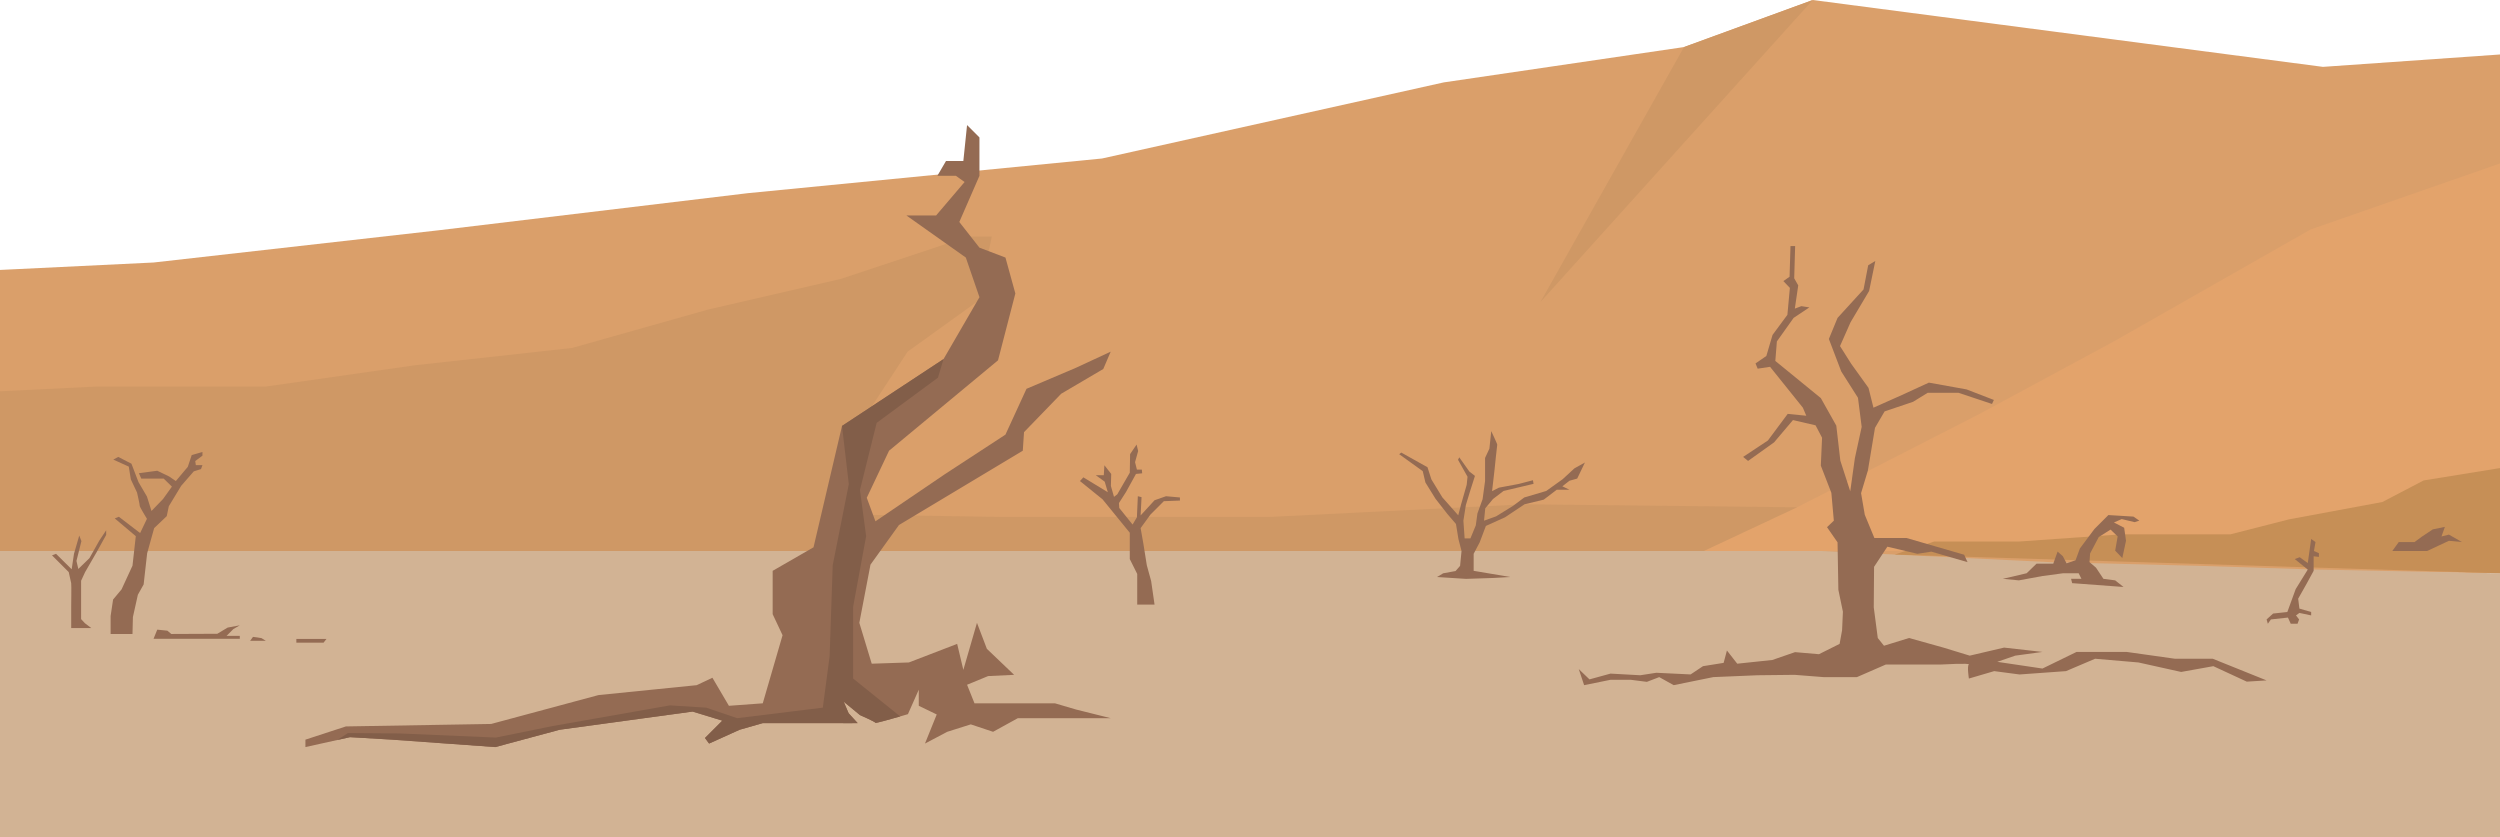<?xml version="1.0" encoding="UTF-8"?><svg xmlns="http://www.w3.org/2000/svg" xmlns:xlink="http://www.w3.org/1999/xlink" height="338.0" preserveAspectRatio="xMidYMid meet" version="1.0" viewBox="0.0 0.0 1009.5 338.0" width="1009.5" zoomAndPan="magnify"><g><g id="change1_1"><path d="M0 109L0 222.5 1009.5 231.5 1009.5 22 938 27 732 0 680 19 583 33.27 445 64 302 78 177 93 62 106 0 109z" fill="#da9f6a"/></g><g id="change2_1"><path d="M725.67 204.85L615.625 203.625 512.375 208.75 405 208.75 301 207.125 310.254 256.25 724.667 242.5 725.67 204.85z" fill="#cf9865"/></g><g id="change3_1"><path d="M688 222.5L1009.5 222.5 1009.5 66 933 92.67 853.67 137.82 799 167.32 725.67 204.85 688 222.5z" fill="#e3a36b"/></g><g id="change4_1"><path d="M1009.5 231.5L934 229.958 888.5 228.5 828 227 735.5 222.5 688 222.5 428.5 222.5 264.5 222.5 148 222.5 64 222.5 0 222.5 0 338 1009.5 338 1009.5 231.5z" fill="#d2b394"/></g><g id="change5_1"><path d="M1009.5 189L978.667 194 962 202.708 924.333 209.708 900.667 215.75 856.667 215.75 815.333 218.667 781 218.667 765.003 223.935 1009.5 231.5 1009.5 189z" fill="#c68f56"/></g><g id="change2_2"><path d="M0 158L39 156.083 107.333 156.083 167.5 147.5 231 140.5 285.917 125 339.5 112.625 391 95.5 400.5 95.5 395 121.5 366.5 142 348.5 169.5 338 205.5 326.167 222.5 0 222.5 0 158z" fill="#cf9865"/></g><g id="change6_1"><path d="M123.33,298.67v3l12.84-2.85,5.16-1.15,17,1,41.67,3,26-7,53.67-7.34,12,3.67-7,7,1.66,2.25,12.34-5.58L308,292h38.33l-3.66-4-2-4.67,6.58,5.42s6.25,2.75,6.25,3.13c0,.25,6.12-1.47,10-2.59,1.8-.52,3.12-.91,3.12-.91L371,278.5V285l7.25,3.5-4.75,11.75,9-4.75,9.5-3,9,3,10-5.5h37.5l-14-3.5L426,284H393.5l-3-7.5L399,273l10.5-.5-11-10.5-4-10.5-5.5,19L386.5,260,367,267.5l-15,.5-5-16.5,4.5-23.5L363,212l50-30,.5-7.5,15-15.5,17-10,3-7-14,6.5-20,8.5L406,175.5l-24.5,16-28,19L350,201l9-19,44-36.5,7-27L406,104l-10.5-4-8.13-10.36L395.5,71V55.5l-5-5L389,65h-7l-3.5,6H386l3.5,2.5L378,87H366l24,17,5.5,16L381,145l-41,27-11.5,49L312,230.5V248l4,8.5L308,284l-13.67,1-6.66-11.33-6.34,3-39.66,4-43.34,11.66-58.66,1Z" fill="#946b53"/></g><g id="change6_2"><path d="M637.5,270.167l2.167,6.5,10.666-2.167H658.5l6.5.833,5-1.916,5.833,3.25,16-3.25,17.834-.75,15-.167,11.666.917h13.5l11.667-5.084h22.25s12-.666,11.25,0,.034,5.667.034,5.667l10.216-3,10.25,1.352L834.25,271,846,266l17.5,1.5,17.25,3.833,13-2.333,13.5,6.25,8-.5L893.5,266H878.25l-19.5-2.75H838.5l-13.75,6.708L806.5,267.25l7.25-2.5,11-1.5-15.5-1.75-13.875,3.25L784.75,261.5l-13.875-3.875L760.75,260.75l-2.5-3.125-1.625-12.375.125-16.375,5.375-8.125,12.125,2.875,5.625-.875L794.5,227l-1.375-3-23.25-6.75h-13L753,207.875l-1.5-8.75L754.25,190l2.875-17.25L761,166.125l11.5-3.875,5.875-3.625h12.5l13.5,4.5.75-1.625-11-4.25-15.25-2.75L768,159.5l-11.5,5.125-2-8-7-9.75L743,139.75l4.25-9.625,7.5-12.625,2.5-12.125-2.875,1.75-1.875,9.75-10.5,11.5-3.5,8.5,5,13.125,6.75,10.625,1.5,11.75L749,185l-1.875,13.375-4-12.375L741.5,171.875l-6.25-11.125-18.375-15,.625-7.875,6.75-9.5,6.375-4.25-3.25-.5-2.625,1,1.375-9.375-1.625-2.875.375-13H723l-.375,12.375-2.5,1.75,2.625,2.75-1,10.875-6,8.125-2.5,8.5-4.375,3,.875,2.125,5-.75,13.25,16.5,1.375,3.25-7.5-.75-8,10.75-10,6.625,2,1.625,10.5-7.5,7.625-9,9.125,2.125,2.625,5-.5,11.271L739.5,199l1,11.25-2.75,2.625L742,219l.333,19.167L744.167,247l-.334,7.5-1,5.5-8.333,4.167-9.667-.834-9.166,3.167L701.5,268l-4.167-5.333-1.333,5L687.667,269l-5,3.333-13.834-.666-6.5,1-12-.667-8.5,2.333Z" fill="#946b53"/></g><g id="change6_3"><path d="M580.25,233l11.75.75,11.25-.375,6.625-.375-14.812-2.5v-6.875L597.5,219l2.5-6.625,7.75-3.5,7.875-5.25,7.75-1.875,5.25-4h5.125l-2.875-1.375,2.875-2.25,3.125-.875,3.125-6.5-4.25,2.375L631,193.5l-6.625,4.75-8.875,2.625L611,204.25l-6.875,4.25-4.875,1.75.5-5,3.125-3.75,4.25-3.25,12.125-2.875-.25-1.458-5.75,1.5-8,1.5-2.75,1.416,1-8.666s1-9.834,1.083-10.084-2.416-5.5-2.416-5.5l-.75,7.084-1.75,3.75v9.333l-1,7.333-2.084,5.75-.666,4.834-2.167,5.25h-2.333l-.5-7.167,1-6.333,1.833-6,1.833-5.75-2.25-1.75-4.083-5.75-.5,1,3.833,6.833-.333,3.25-2.333,8.167-1.084,4.166-6.416-7.25L578,193.583l-1.583-4.916-10.584-5.917-.833.667,9.5,6.833,1.083,4.583,4.084,6.584,4.75,6.083,3.5,4.083,1,6.084,1.25,4.833-.584,6-1.833,2.083-5,.917Z" fill="#946b53"/></g><g id="change6_4"><path d="M466.208 244.125L459.208 244.125 459.208 231.75 456.208 225.75 456.208 215.125 445.208 201.625 436.083 194.25 437.458 192.75 447.333 198.75 446.083 194.5 442.458 191.875 445.708 191.875 445.958 187.875 448.708 191.375 448.583 196.25 449.833 200.625 451.146 199.625 456.208 190.875 456.333 183.375 458.958 179.5 459.583 182.125 458.333 186.625 459.083 189.625 461.083 189.625 461.208 191.125 458.708 191.375 454.708 198.625 451.833 203.125 451.958 205.125 457.333 211.813 459.083 208.875 459.458 200.375 460.958 200.75 460.583 208.125 466.208 202 470.833 200.375 476.458 200.875 476.458 202.125 469.958 202.375 464.583 207.75 460.583 213.25 461.708 219.625 463.083 228.25 464.833 234.625 466.208 244.125z" fill="#946b53"/></g><g id="change6_5"><path d="M130.667 259.5L119.667 259.5 119.667 258 126 258 131.833 258 130.667 259.5z" fill="#946b53"/></g><g id="change6_6"><path d="M101 258.75L107.333 258.75 105.583 257.667 102.167 257.167 101 258.75z" fill="#946b53"/></g><g id="change6_7"><path d="M62 257.958L96.833 257.958 96.833 256.75 91.5 256.75 94.25 254 96.833 252.5 91.917 253.417 87.75 255.917 69.167 256 67.583 254.667 63.5 254.25 62 257.958z" fill="#946b53"/></g><g id="change6_8"><path d="M53.5,256H44.667v-7.25l1-6.667L49.083,238l4.417-9.583L54.833,216.5l-8.5-7.167L48,208.667l8.583,6.583,2.75-5.75s-3-4.917-2.916-5.25-1.084-5.375-1.084-5.375l-2.5-5.292L52,188.417l-6.25-2.834,2-1.083,5.333,2.75,2.834,7.417,3.416,5.833,1.834,5.833,4.666-4.833,3.584-5-3.334-3.25H57.042l-.959-2.167,7.417-1,4.833,2.334L71,194.25l4.833-5.75,1.584-4.75,4.333-1.25V184l-2.917,2.167.25,1.666H81.75l-.583,1.584-2.917.916-5.083,5.834-5,8.25-.834,4L62.25,213.25l-2.833,10.167L58,236l-2.333,4.167-2,9Z" fill="#946b53"/></g><g id="change6_9"><path d="M36.875,253.625H28.75v-8.75s.125-8.875,0-9.375-1-4.5-1-4.5L21,224.25l1.625-.625,6.313,6.25.937-6.25L32,216.25l.875,2.25-2,8,.75,3.25,4.5-4.375,4-7.125,2.75-4.125V216L39,223l-4.625,8-1.625,3.5V250l1.5,1.625Z" fill="#946b53"/></g><g id="change6_10"><path d="M994.125 218.875L988.875 215.875 985.875 216.625 987.25 212.75 982.375 213.75 977.875 216.75 975 218.875 968.625 218.875 966 222.5 972.5 222.5 980.063 222.5 985.125 220.125 988.875 218.375 994.125 218.875z" fill="#946b53"/></g><g id="change6_11"><path d="M928.5 245.75L933.25 247.125 933.25 248.5 928.5 247.5 927.125 248.5 928.375 250.125 927.75 251.875 925 251.875 923.875 249.375 917 250.125 915.75 251.875 915.25 250.125 917.875 247.75 923.625 247.125 927 237.875 931.875 230 926.625 225.75 928.625 225 931.875 227.375 933.25 217.625 935 218.875 934.375 222.5 936.375 223.375 936.375 224.875 934.25 224.625 934.25 230.5 931.25 236 928 241.75 928.5 245.75z" fill="#946b53"/></g><g id="change6_12"><path d="M840.485 233.727L839.36 231.477 833.11 231.477 824.735 232.602 815.235 234.352 808.735 233.727 818.36 231.477 822.36 227.602 829.11 227.602 830.86 222.727 832.985 224.602 834.485 227.477 838.11 226.227 839.86 221.477 845.735 213.602 851.36 207.977 861.485 208.602 863.86 210.227 861.985 210.852 856.735 209.602 853.61 210.977 857.735 213.102 858.485 218.352 856.985 225.352 854.11 222.352 855.11 216.602 852.235 213.852 847.485 216.852 843.985 223.477 843.735 226.977 846.36 229.227 849.36 233.727 854.11 234.352 857.475 237.023 836.735 235.477 836.297 233.727 840.485 233.727z" fill="#946b53"/></g><g id="change2_3"><path d="M732 0L622 122 680 19 732 0z" fill="#cf9865"/></g><g id="change7_1"><path d="M332.25,285.75,340.5,292h5.83l-3.66-4-2-4.67,6.58,5.42s6.25,2.75,6.25,3.13c0,.25,6.12-1.47,10-2.59L344.5,274V245l5.25-28.5-2.5-18.62L354,170.75l24.75-18.25L381,145l-41,27,2.75,23.5-6.5,32.75L335,265Z" fill="#825e49"/></g><g id="change7_2"><path d="M136.17 298.82L141.33 297.67 158.33 298.67 200 301.67 226 294.67 279.67 287.33 291.67 291 284.67 298 286.33 300.25 298.67 294.67 308 292 344.19 292 340 286.33 332.25 285.75 297.67 290 285.17 285.75 270.5 284.83 223.17 293.17 200.25 297.83 161.5 296.17 140.5 296 136.17 298.82z" fill="#825e49"/></g></g></svg>